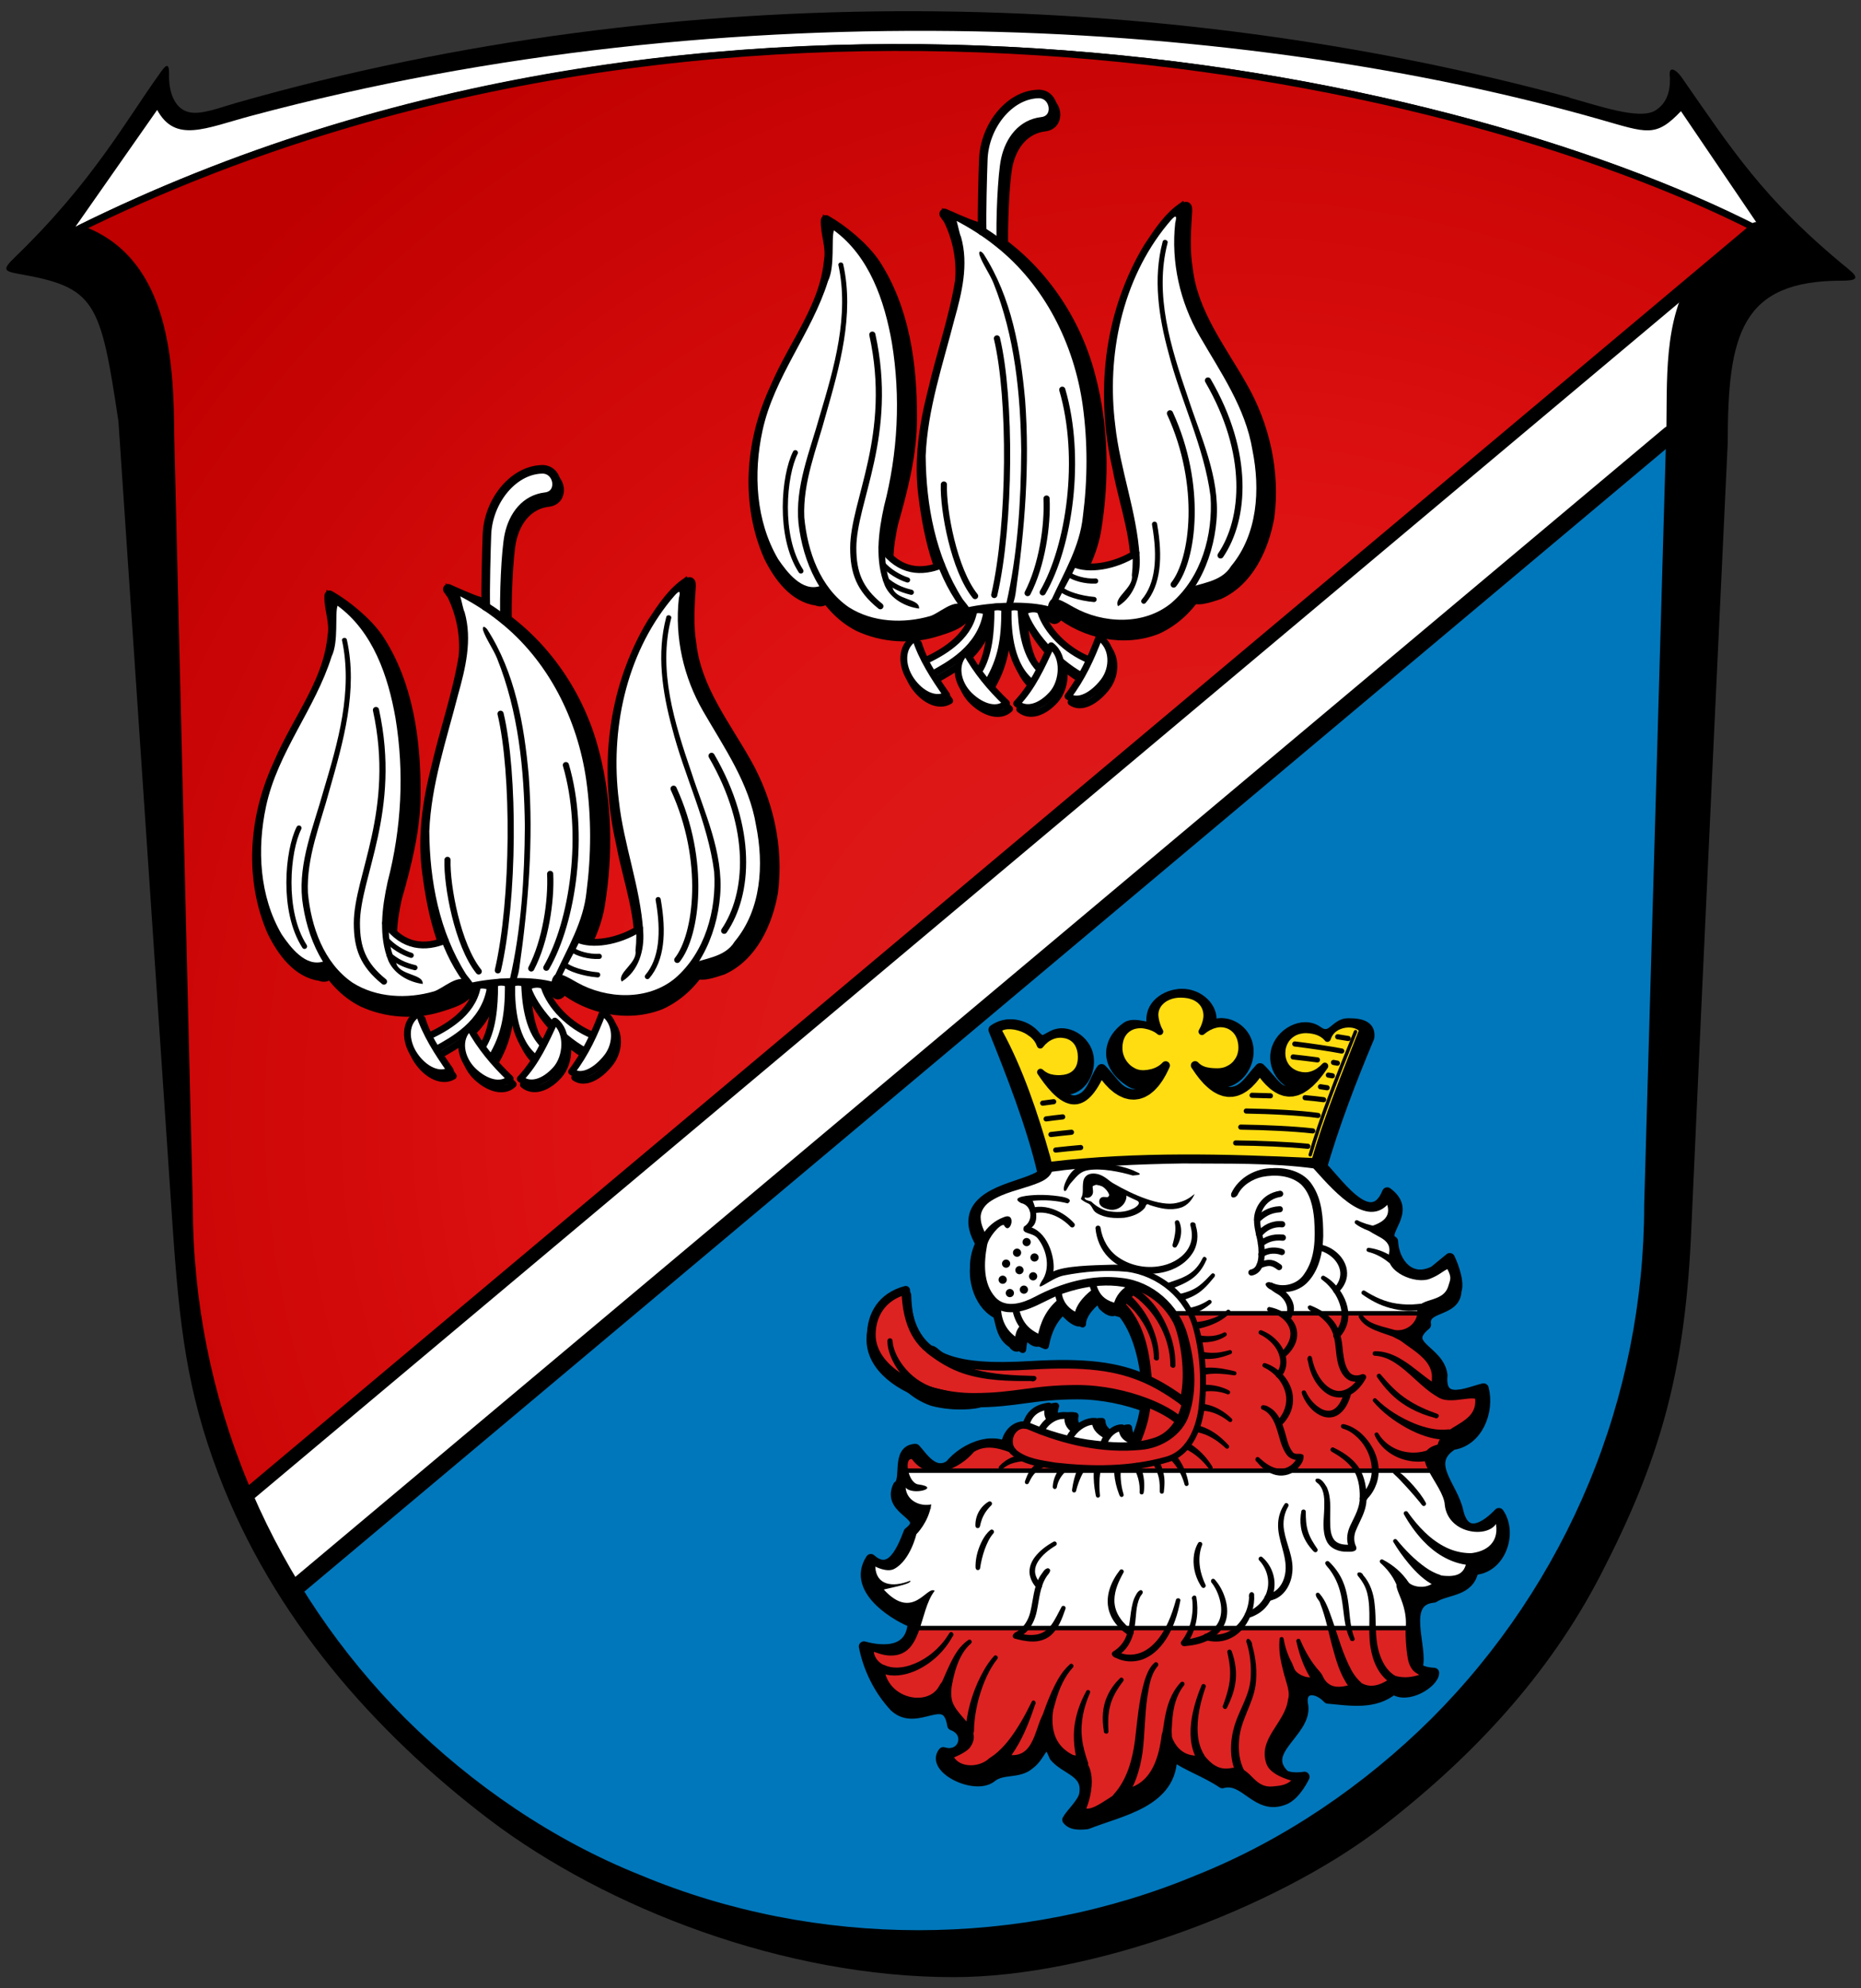 <?xml version="1.0"?>
<svg stroke-linecap="round" stroke-linejoin="round" viewBox="0 0 544 581" xmlns="http://www.w3.org/2000/svg" xmlns:xlink="http://www.w3.org/1999/xlink">
<rect x="0" y="0" width="544" height="581" fill="#333333" stroke="none"/>
<radialGradient id="a" cx="276.1" cy="261" gradientTransform="matrix(1.863 .598 -.57 1.774 -1.1 -293.9)" gradientUnits="userSpaceOnUse" r="203.2">
<stop offset="0" stop-color="#d22"/>
<stop offset=".5" stop-color="#d11"/>
<stop offset="1" stop-color="#e00" stop-opacity=".8"/>
</radialGradient>
<path d="m458.8 28.57c8.27 2.24 20.55 6.64 25.15 3.68 3.13-2.01 4.31-5.22 4.21-9.59-.59-3.75 1.71-2.31 3.18-.39 14.68 21.03 23.98 35.98 48.94 56.33 3.43 2.79 2.45 3.43-1.96 3.43-29.36 0-33.28 15.66-33.28 47.47 0 0-7.34 154.9-10.77 232.5-1.96 40.18-9.4 65.34-26.33 98.17-15.22 29.46-37.59 53.54-65.04 74.58-30.44 23-83.44 43.07-124.2 43.07-49.38 0-101.3-20.06-135.6-46-33.47-25.45-63.33-59.02-79.33-101.2-9.15-24.18-11.35-43.16-13.37-73.07l-15.78-234.4c-5.27-35.28-6.74-39.2-29.25-43.12-4.41-.79-4.61-1.37-.98-4.89 22.62-21.83 32.52-40.05 42.09-53.34 1.47-2.08 3.04-4.44 2.94-.03-.12 4.94 1.48 10 5.83 11.01 3.57.84 8.91-1.31 13.75-2.69 130.2-37.19 271.1-33.77 389.8-1.61v.04z"/>
<path d="m494.4 82.87c-7.26 13.12-5.92 30.18-6.31 44.17l-401.2 336.6c-5.32-8.68-10.03-17.73-14.06-27.08l421.6-353.7z" fill="#fff"/>
<path d="m488 127c-.02.84-.05 1.67-.09 2.48l-6.36 222.7c0 27.89-5.53 55.79-16.25 81.58-10.67 25.74-26.43 49.38-46.2 69.15-19.72 19.58-43.36 35.72-69.1 46-25.8 10.77-53.69 16.15-81.59 16.15-27.89 0-55.79-5.38-81.58-16.15-25.74-10.28-49.38-26.42-69.1-46-11.83-11.83-22.21-25.04-30.93-39.25l401.2-336.6z" fill="#07b"/>
<path d="m45.93 32.1c5.33 9.81 14.04 5.36 27.45 1.77 141.3-37.88 291.6-28.34 394.4 1.06 13.7 3.91 16.2 5.33 23.59-2.44l23 33.9c-92.01-47.47-308-91.81-492.3-.15l23.89-34.14z" fill="#fff"/>
<path d="m513.4 66.88l-19.05 15.98v.01l-421.6 353.7c-.41-.94-.82-1.88-1.21-2.82-10.72-25.79-16.25-53.69-16.25-81.58l-5.42-224.5c-.13-21.14-1.17-50.99-25.28-60.44l-1.11-.64c184.4-90.63 397.7-46.73 489.9.25z" fill="url(#a)"/>
<path d="m494.4 82.86l19.05-15.98c-92.15-46.98-305.4-90.88-489.9-.24l1.11.64c24.11 9.45 25.15 39.3 25.28 60.44l5.42 224.5c0 27.9 5.53 55.79 16.25 81.58.39.95.81 1.88 1.21 2.82 10.64 24.65 25.94 47.28 44.99 66.33 19.72 19.58 43.36 35.72 69.1 46 25.79 10.77 53.69 16.15 81.58 16.15s55.79-5.39 81.58-16.15c25.74-10.28 49.38-26.43 69.1-46 19.77-19.77 35.53-43.41 46.2-69.15 10.72-25.79 16.25-53.69 16.25-81.58l6.36-222.7c.67-14.42-1.29-32.75 6.4-46.66z" fill="none" stroke="#000" stroke-width="2"/>
<path d="m72.78 436.6l440.6-369.7" fill="none" stroke="#000" stroke-width="4"/>
<g id="b">
<use stroke="#000" stroke-width="3" x=".9" xlink:href="#c" y="1.7"/>
<g id="c">
<path d="m147.5 181.2c17.03 13.61 26.74 35.07 26.74 62.09 0 17.07-2.18 24.61-5.3 31.15-.5 1.04-1.02 2.06-1.56 3.08-1.25 2.37-2.6 4.78-3.99 7.67-.45.92-.89 1.88-1.34 2.91-6.18-1.98-17.68-1.41-24.31.13-.49-.55-.98-1.14-1.45-1.77-5.47 4.14-11.38 6.37-21.59 5.7-8.7-.57-14.82-4.73-18.99-11.04-2.59 5.07-20.38-3.33-20.38-32.96 0-32.12 27.25-48.25 21.29-73.67 16.21 8.55 22.21 31.8 22.21 53.91 0 21.62-5.85 29.12-6.12 41.38v.01c5.24 7.27 11.78 7.33 17.42 5.03-3.41-8.87-5.64-20.11-5.64-31.44 0-16.97 11.38-45.59 11.38-55.59 0-6.67-1.96-13.05-3.58-15.79 3.43 1.53 6.67 3.28 9.72 5.26" fill="#fff"/>
<path d="m147.5 181.2c-.29-6.71.29-20.46 1.27-24.95 1.25-5.71 4.84-10.42 10.64-11.09 5.08-.58 3.92-8.14-1-8-8.54.25-15.71 9.42-16.07 19.09-.17 4.68-.48 15.64-.33 21.01" fill="#fff" stroke="#000" stroke-width="2.5"/>
<path d="m130.1 170.5l1.18 1.67c2.71 5.55 3.97 11.91 3.38 18.07-1.78 10.84-5.43 21.25-7.91 31.94-2.62 10.15-4.19 20.71-2.73 31.18 1.59 12.53 4.77 25.58 12.93 35.54 4.08 1.09-.11-3.26-.72-4.2-7.83-12.36-10.63-27.32-10.74-41.78.55-13.61 5.01-26.64 8.37-39.74 2.2-7.85 4.26-16.18 1.95-24.28-.4-.72-.76-2.88-1.27-4.62 4.03 2.1 7.87 4.55 11.41 7.39 14.28 11.28 22.91 28.57 25.43 46.4 1.5 10.78 1.46 21.79.06 32.58-.89 8.74-5.48 16.31-9.08 24.12-2.49 2.21-.25 6.56 1.3 2.36 4.1-7.87 9.31-15.41 10.76-24.36 2.4-14.79 2.16-30.15-1.68-44.68-4.71-18.41-16.89-35.02-33.79-43.97-1.7-.4-8.84-3.63-8.84-3.63z"/>
<path d="m223.8 253.6c0 11.33-6.88 29.17-21.32 28.36-4.46 6.17-10.8 10.26-19.08 10.26-9.45 0-16.14-3.63-20.07-6.97 1.39-2.89 2.74-5.3 3.99-7.67.54-1.02 1.06-2.04 1.56-3.08 4.07 1.85 11.73.87 18.08-3.19-.71-12.39-7.82-29.02-7.82-47.96 0-25 9.9-43.68 20.34-52.58-5.46 40.65 24.32 43.16 24.32 82.83z" fill="#fff"/>
<path d="m142.4 183.9c8.19 12.68 10.83 27.97 12.16 42.75 1.4 18.84-.1 37.8-2.79 56.51-.46 3.21-2.16 7.03-2.76 3.14 3.37-14.69 4.32-29.84 4.41-44.88-.2-16.56-1.88-33.43-8.1-48.96-1.08-2.69-3.26-5.71-4.11-8.27-.28-1.34.43-1.2 1.18-.3z"/>
<path d="m208 220.9c12.38 21.31 10.89 40.51 3.69 51.12m-14.79-41.52c9.67 21.08 6.83 42.78 1.08 50.03m-88.08-73.03c6.46 29.46-5.58 48.67-5.58 62.33 0 7.13 1.76 12.07 7.92 17.04m18.57-35.57c-.25 7.46 2.96 24.94 9.13 32.6m20.88-28.5c.38 7.96-1.35 19.58-5.53 27.63m10.13-59.43c5.82 19.88 2.12 45.69-5.72 59.22m-13.38-74.22c4.14 17.3 4.02 54.26-.79 74.99" fill="none" stroke="#000" stroke-width="1.8"/>
<path d="m95.43 172.4c-.18 3.65 1.63 7.8.94 11.57-1.28 14.2-10.8 25.6-16.16 38.36-6.94 14.99-8.2 33.07-1.44 48.35 2.8 5.66 7.28 11.93 14.03 12.82 3.28 1.51 5.32-5.17 1.8-2.53-5.22 1.75-9.63-4.02-12.25-7.88-6.54-11.17-7.25-25-4.58-37.43 3.37-15.84 14.39-28.52 19.17-43.81 2.12-4.31.89-12.34 1.73-14.83 10.38 7.59 14.8 20.63 16.93 32.8 2.62 15.88 1.77 32.27-2.28 47.84-1.66 7.58-2.75 15.91.27 23.28 1.79 3.82 5.97 6.1 9.97 6.62.26-3.05-6.87-2.38-7.77-6.18-3.24-6.23-2.17-13.73-.77-20.32 2.88-10.12 5.57-20.45 5.53-31.05.05-15.48-2.16-31.78-10.8-44.99-3.3-4.84-9.4-9.86-14.3-12.64z"/>
<path d="m101.4 187c3.28 14.77-1.06 29.78-5.09 43.93-2.64 9.85-6.78 19.65-6.3 30.02.93 9.82 4.57 20.41 13.02 26.22 6.99 4.46 16.02 4.81 23.76 2.58 2.51-.73 6.73-4.89 9.54-3.28.48 3.49-5.86 5.19-8.73 6.09-7.27 2.27-15.61 1.75-22.59-1.52-10.4-5.3-15.37-17.23-16.69-28.28-1.1-10.89 3.36-21.25 6.21-31.55 4.25-14.21 8.66-29.31 5.42-44.2.14-.79 1.32-.8 1.46-.01z"/>
<path d="m162 288.1c-5.27 2.42-17.92 2.42-24.31.13 6.63-1.54 18.13-2.11 24.31-.13z" stroke="#000" stroke-width="2"/>
<path d="m156.6 309.3c-6.25-4.8-7.14-14.62-7.02-21.32.02-1.27 3.74-1.19 3.79-.07.16 3.63.65 12.76 5.48 17.41m-17.84.57c2.99-4.63 3.58-11.65 3.58-17.98 0-1.18 4.01-1.17 4.01.1 0 8.4-.91 14.44-5.01 21.23m27.42-2.05c-8-4.44-14.88-12.88-16.64-18.19-.45-1.35 4.23-2.03 4.77-.39 1.74 5.3 7.12 11.11 14.24 13.99m-47.97.19c4.66-2.23 12.48-6.39 14.07-14.2.25-1.22 3.99-.69 3.8.38-1.81 10.38-11.23 15.18-15.76 17.72" fill="#fff" stroke="#000" stroke-width="2"/>
<path d="m152.1 315.3c4.67-4.95 7.24-10.79 10.08-16.88 4.02 3.06 3.65 10.45.26 14.2s-7.51 5.04-10.34 2.68zm-3-.1c-4.73-4.52-8.69-9.3-11.82-14.96-3.82 3.32-2.61 9.18 1.01 12.7s8.14 4.79 10.81 2.26zm18-2c4.06-5.31 6.74-11.16 9.07-17.3 4.24 2.75 4.42 9.01 1.32 13.01-3.1 3.99-7.39 6.44-10.39 4.3zm-35.5-.4c-3.7-5.27-7.18-10.63-9.13-16.73-4.4 2.49-4.14 8.2-1.29 12.37s7.29 6.31 10.41 4.35z" fill="#fff" stroke="#000" stroke-width="2"/>
<path d="m200.1 168.9c-4.57 2.95-7.78 7.89-10.75 12.41-11.45 18.87-13.57 42.28-8.66 63.53 1.99 10.91 6.4 21.73 5.07 32.98.62 3.67-5.48 6.5-4.02 9.05 4.93-3.02 6.69-9.18 6.28-14.7-.84-12.97-5.71-25.27-7.12-38.18-2.56-20.41 1.95-42.45 15.16-58.6 1.36-1.61 3.31-4.15 2.38-.57-1.27 11.44 1.36 23.12 7.11 33.06 6.12 10.61 13.44 21.01 15.46 33.38 2.31 11.47 1.53 24.56-6.25 33.9-2.87 4.8-9.26 4.89-13.23 6.69 1.66 2.55 6.3.58 8.81-.17 8.71-3.95 13.05-13.6 14.67-22.53 1.72-13.14-1.32-26.74-7.9-38.2-6.18-10.93-14.4-21.35-15.92-34.22-.96-5.68-.56-11.47-.19-17.17.03-1.22-.22-1.35-.89-.67z"/>
<g fill="none" stroke="#000" stroke-width="1.5">
<path d="m112.7 269.8c5.24 7.27 11.77 7.33 17.41 5.03m38.79-.33c4.08 1.85 11.73.87 18.08-3.19" stroke-width="2"/>
<path d="m87.39 242c-3.33 6.58-5.03 24.25 1.63 34.58m32.27 6.22c-3.4-.84-5.17-1.81-7.59-3.76m6.49.16c-2.34-.72-5.47-2.53-7.36-4.79m54.56 3.19c1.25 1.02 4.72 2.09 7.79 1.9m-10.09 2.4c1.32 1.27 5.49 2.66 9.62 3m17.68-22c1.75 9.81 1.02 17.6-3.15 22.5m-20.34-10.9c-1.65 3.45-3.56 6.61-5.55 10.75"/>
</g>
<path d="m196.2 180.7c-3.94 15.14.99 30.66 5.88 44.95 3.78 11.71 9.46 23.46 8.43 36.07-.98 12-6.81 24.89-18.27 30.11-9.56 3.82-21.1 1.42-28.96-5.04-2.07-4.21 3.38-.8 5.41.34 8.59 4.84 20.66 5.42 28.68-1.26 8.74-7.56 12.13-19.87 11.39-31.1-1.88-14.58-8.71-27.89-12.31-42.05-2.85-10.46-4.53-21.69-1.7-32.35.2-.98 1.73-.56 1.45.33z"/>
</g>
</g>
<use transform="translate(3.9 -4.5)" xlink:href="#e"/>
<use stroke="#000" stroke-width="3" x=".1" xlink:href="#d" y="1.4"/>
<g id="d" transform="translate(1.9 -4.5)">
<path d="m273.8 516.9c2.59.97 7.42.22 7.66-6.66-4.31-2.57-8.23-9.8-6.46-14.64-1.39 3.54-2.51 5.91-6.79 6.39-5.92.68-12.62-2.27-12.08-9.72-2.4-1.07-4.14-3.37-4.61-7.17 9.09 4.31 11.97.36 13.85-4.8h145.2c-.13 7.78-1.83 13.92 4.53 12.47-2.63 3.63-6.67 4.55-10.02 2.51-4.66 4.27-8 4.28-10.54 2.04-4.29 3.17-8.25 1.34-11.4-2.44-2.11 1.42-7.05.53-8.17-2.26.95 2.14 1.82 4.1 1.82 7.29 0 8.75-7.46 11.46-7.46 16.86 0 3.93 2.85 8.39 8.25 6.75-2.21 5.65-12.96 6.62-17.03-1.16-4.75 1.15-9.32-.31-11.73-4.5-4 1.96-9.77-3.5-9.6-7.83-.76 8.84-.62 17.62-14.35 19.98-2.97 3.36-7.14 5.31-12.88 4.56 6.35-4.52 4.37-8.77 2.59-14.71-6.64-.77-12.12-8.9-10.24-14.64-2.32 7.79-4.29 14.73-14.6 13.79-8.18 7.07-14.47-.02-16-2.1" fill="#d22"/>
<path d="m428.6 460.2c-.4 0-.8-.01-1.19-.04-2.17 6.59-5.71 7.58-9.34 6.15-1.96 3.69-7.9 5.34-9.96 1.21 2.2 4.13 2.57 8.66 2.5 12.75h-145.2c1.09-2.99 1.84-6.39 3.28-8.84-6.43 9.12-18-4.66-15.6-11.54 1.23 1.83 2.44 2.39 4.44 2.39 5.35 0 6.99-14.77 13.01-17.16-5.23 1.47-9.28-1.09-9.02-7.76 1.37.97 2.9 1.61 4.64 1.9-1.41-.35-3.22-2.52-3.78-4.96h155.7c3.71 7.45 5.08 16.98 10.95 16.98 2.98 0 4.57-1.11 6.58-5.08 2.96 7.43-1.42 14-7.01 14z" fill="#fff"/>
<path d="m430.7 409.6c0 9.88-4.01 13.69-9.23 14.18-.42 3.16-2.93 5.25-6.14 6.09 1.09 1.3 2 2.81 2.8 4.43h-155.7c-.5-2.18.02-4.58 2.75-6.07 0 2.97 3.55 5.22 7.81 5.22 5.73 0 5.91-7.16 15.36-7.16 1.74 0 4.64.51 5.99 2.42-1.36-1.65-1.36-4.18-.42-5.72 1.12-1.81 3.22-2.65 6.5-1.16 5.33 2.43 15.82 5.41 25.92 5.41 1.07 0 2.12-.02 3.16-.09 2.01-4.55 3.15-8.8 3.58-12.8-5.73-2.19-12.92-3.79-20.14-3.79-13.25 0-17.71 2.35-30.28 2.35-3.85 0-7.77-.53-11.45-1.5-.01 0-.01 0-.02-.01-10.12-2.69-18.39-8.81-18.39-16.79 0-5.53 2.88-11.12 10.06-13 .24 8.69 2.74 14.18 7.25 17.53.01.01.03.02.04.03 6.22 4.62 16.28 5.15 29.54 4.37 15.37-.91 24.93.22 33.44 4.01-.71-7.84-2.89-16.86-8.26-22.32.3-.87.77-1.69 1.39-2.42.53-.62 1.17-1.18 1.89-1.64.63-.4 1.34-.73 2.1-.98 4.22 1.43 7.98 4.1 10.72 8.14h72.78c-.19 3.68-3.32 7.29-8.37 5.71 5.95 1.89 12.51 4.92 13.77 17.37 3.47 1.75 7.17 1.92 11.58-1.81z" fill="#d22"/>
<use fill="none" stroke="#000" stroke-width="2" transform="translate(1.3 .73)" xlink:href="#f"/>
<path d="m413.6 386.5c1.16 3.15-3.12 1.39-4.91 1.84h-67.71c-2.97-3.71-8.38-9.99-13.35-6.8-2.79 2.24-2.94 7.27-7.14 3.13-2.33-5.49-6.92 1.1-7.31 4.59-3.56-1.01-5.13-6.89-7.69-1.49-2.76 3.09-2.21 11.06-7.14 5.51-2.86-3.43-1.44 6.49-4.37 2.32-5.02-3.03-2.56-9.77-7.1-12.75-2.88-4.81-2.96-11.06-.86-16.18-4.22-4.79-2.08-12.42 4.3-13.95 4.36-2.13 9.62-2.44 13.45-5.54 2.07-3.63 8.53-1.77 12.53-2.82 20.28-1.4 40.67-1.56 60.97-.44 7.1-1.16 9.68 6.44 14.67 9.9 3.09 3.94 11.17 6.15 11.73-.97 2.99 3.97 1.09 12.06-4.93 10.69 5.18.14 7.61 5.87 6.47 9.57 3.29 3.35 8.42 5.46 12.76 2.76 2.37-1.26 3.92-5.7 4.54-.79 1.98 6.08-3.13 10.96-8.9 11.42z" fill="#fff"/>
<path d="m397.1 305.4c-2.23 4.26-11.89 29.58-14.24 39.07-10.45-1.53-31.35-1.27-39.66-1.27s-28.4.8-38.86 2.33c-2.65-12.86-11.53-34.34-15.04-40.13 2.12-3.37 11.51-.92 12.98 4.47 1.34-1.95 3.51-3.4 6.04-3.4 4.12 0 6.45 3 6.45 7.11s-2.55 6.56-6.66 6.56c-2.38 0-4.41-.66-5.77-2.39 7.98 11.56 13.09 10.49 17.66-.63 5.88 9.63 13.7 10.27 18.88-1.28-1.68 1.97-4.41 2.78-6.77 2.78-4.07 0-7.36-3.83-7.36-7.9 0-4.06 2.49-7.1 6.56-7.1 2.06 0 4.55.97 5.88 2.33-.8-1.18-1.61-3.53-1.61-5.05 0-3.57 3.35-6.17 7.61-6.17 5.2 0 7.87 2.86 7.87 6.44 0 1.52-.81 3.6-1.6 4.78 1.34-1.36 3.56-2.59 5.61-2.59 4.07 0 6.57 3.3 6.57 7.36 0 4.07-3.3 7.37-7.37 7.37-2.36 0-5.09-.28-6.77-2.26 6.35 9.85 13.01 10.63 18.88 1.01 5.01 7.74 11.04 10.72 19.02-.85-1.36 1.74-3.48 3.12-5.86 3.12-4.12 0-7.18-2.8-7.18-6.91 0-4.12 3.06-7.18 7.18-7.18 2.54 0 5.28.91 6.63 2.86 1.13-4.92 8.8-5.86 10.91-2.5" fill="#fd1"/>
<path d="m330 425.8c-.18.44-.37.88-.56 1.33-1.03.07-2.09.09-3.16.09-9 0-18.29-2.37-23.98-4.61-.71-.27-1.35-.55-1.95-.82-.93-.42-1.77-.66-2.51-.73.9-2.6 2.2-5.02 6.82-5.65-.6 1.54-.43 3.06.51 3.99 1.45-1 3.22-1.51 5.22-1.17-.4 1.45 0 3 2 4.22 1.53-1.53 3.7-2.71 5.81-2.56.09 2.18 1.84 3.42 3.66 4.32 1.03-1.38 2.55-2.44 4.16-2.44.17 1.57.58 3.1 3.99 4.02z" fill="#fff"/>
<path d="m322.3 357.2c-1.99-.52-2.18-1.32-2.06-1.81.25-.99 2.57-.34 2.85-1.45.29-1.12-1.02-3.31-2.91-3.8-.86-.22-2.36-.71-3.31-.11 1.11-.89 2.68-1.19 4.28-.3.31.17.64.36.99.55 1.34.73 2.97 1.6 4.75 2.45 1.23 1.46-1.69 5.2-4.58 4.47z"/>
<circle cx="291.2" cy="378.5" r="1.2"/>
<circle cx="293.3" cy="382.4" r="1.2"/>
<circle cx="297.4" cy="381.4" r="1.2"/>
<circle cx="300.1" cy="377.5" r="1.2"/>
<circle cx="296.1" cy="375.7" r="1.2"/>
<circle cx="292.2" cy="373.8" r="1.2"/>
<circle cx="295.4" cy="370.6" r="1.2"/>
<circle cx="298.2" cy="367.5" r="1.2"/>
<circle cx="300.5" cy="372" r="1.2"/>
<path d="m287.9 444.4s-.09.09-.24.24c-.17.15-.33.35-.55.6-.23.25-.47.56-.71.89-.25.33-.48.7-.68 1.09-.43.76-.72 1.6-.9 2.25s-.27 1.1-.27 1.1c-.07.36-.42.59-.78.52-.29-.06-.5-.31-.53-.59v-.02s-.05-.52.05-1.31c.06-.39.13-.85.28-1.33s.35-.97.6-1.45c.26-.47.57-.91.88-1.3.31-.4.66-.7.96-.97.3-.26.6-.47.77-.57.18-.11.29-.18.29-.18.31-.19.72-.09.91.22.16.26.12.59-.09.8z"/>
<path d="m288.5 452.6c-1.2 1.36-1.94 3.05-2.56 4.73-.63 1.79-1.08 3.64-1.35 5.52-.1.52-.84.69-1.15.26-.26-.36-.14-.83-.17-1.24.07-2.54.84-5.04 2.02-7.28.62-1.12 1.36-2.21 2.39-2.99.45-.29 1.09.17.97.69-.02.12-.07.23-.15.31z"/>
<path d="m306.7 456.2c-1.96 1.18-3.84 2.63-5.11 4.56-.42.67-.75 1.4-.89 2.18-.07.52-.07 1.05.04 1.56.17.77.54 1.5 1.01 2.13.29.4.69.73.89 1.19.23.67-.53 1.36-1.17 1.06-.48-.24-.7-.78-1.05-1.16-.39-.53-.71-1.12-.96-1.73-.22-.6-.38-1.21-.41-1.85-.05-.74.06-1.48.28-2.18.26-.83.69-1.61 1.2-2.31 1.45-1.95 3.46-3.43 5.57-4.6.74-.33 1.28.74.6 1.15z"/>
<path d="m304.5 462.8c-1.12.08-1.64 1.42-2.29 2.2-2.01 3.18-2.05 7.05-2.93 10.59-.53 2.29-1.82 4.45-3.84 5.71-.84.26-1.97 1.41-.8 2.06 1.74.46 3.52.88 5.33.87 1.83.03 3.66-.51 5.11-1.64 2.4-2.01 3.49-5.06 4.48-7.93.25-.67-.67-1.18-1.12-.62-.97 1.77-1.78 3.63-2.97 5.27-1.03 1.51-2.66 2.65-4.49 2.9-1.22.2-2.46.12-3.68-.07 2.2-1.66 3.39-4.31 3.91-6.96.71-3.43.89-7.15 2.94-10.12.48-.61 1.6-1.79.35-2.24z"/>
<path d="m331.5 469.2c-.97.38-1.4 1.54-1.85 2.42-1.33 3.42-.95 7.23-2.2 10.68-.67 2.04-2.12 3.77-3.96 4.87-.95.69.02 1.69.84 1.86 2.82 1.42 6.3 1.34 9.07-.16 1.55-.79 2.89-1.94 4.01-3.26 1.89-2.19 3.21-4.81 4.18-7.52.69-1.9 1.16-3.87 1.55-5.85.05-.86-1.3-.86-1.33-.03-.61 2.18-1.3 4.34-2.25 6.4-1.45 3.17-3.44 6.27-6.47 8.13-2.14 1.34-4.86 1.73-7.27.93 2.5-1.96 3.68-5.12 4.02-8.19.42-2.71.25-5.6 1.45-8.13.23-.66 1.41-1.4.55-2.06-.11-.06-.24-.1-.36-.09z"/>
<path d="m326.5 464.1c-1.36 2.43-2.58 5.08-2.64 7.92-.05 1.98.61 3.94 1.78 5.53.96 1.4 2.26 2.52 3.56 3.6.55.52.09 1.57-.69 1.48-.75-.2-1.3-.84-1.94-1.25-1.67-1.39-3.15-3.08-3.94-5.13-.98-2.33-.93-5-.16-7.38.64-2.02 1.72-3.89 3.03-5.56.52-.5 1.37.17 1.01.79z"/>
<path d="m349.5 456c-.8 2.05-.96 4.31-.64 6.48.26 1.82.88 3.58 1.65 5.24.19.5-.39 1.04-.87.81-.39-.19-.52-.66-.77-.99-1.55-2.64-2.22-5.83-1.71-8.86.22-1.16.59-2.32 1.22-3.32.32-.43 1.08-.23 1.15.3.02.11.01.23-.03.34z"/>
<path d="m352.8 465.9c-.77-.08-.91.91-.39 1.31 1.36 1.82 2.2 4.01 2.56 6.24.28 1.97.06 4.1-1.09 5.77-.61.96-1.51 1.71-2.47 2.3-1.66 1.04-3.57 1.57-5.47 1.96 2.06-3.7 2.59-8.14 1.86-12.28-.42-.95-1.65-.08-1.2.74.48 4.24-.46 8.74-3.09 12.16-.71.79.29 1.76 1.16 1.45 2.72-.21 5.48-.85 7.79-2.35 1.06-.65 1.97-1.52 2.72-2.51.45-.69.86-1.4 1.13-2.18.72-2.03.63-4.27.08-6.33-.6-2.25-1.69-4.4-3.26-6.13-.1-.08-.21-.13-.33-.14z"/>
<path d="m410.6 480.3h-145.2" fill="none" stroke="#000" stroke-width="1.3"/>
<path d="m295.1 428.1c-5.43-6.17-15-2.22-19.43 3.19-4.62 3.22-8.13-2.62-10.07-4.72-5.78.2-2.36 9.24-5.1 10.82-3.54 7.56 9.84 8.4 3.13 13.53-1.97 5.11-5.22 13.04-11.07 7.83-6.08 9.39 8.76 17.37 12.28 18.54-.46 8.81-8.47 8.61-14.29 7 1.26 6.4 4.36 12.73 8.95 17.64 6.74 6.19 15.21-5.23 16.89 5.38 5.81 2.14 3.15 9.7-2.65 7.88-3.75 4.63 8.95 11.04 13.95 7.42 3.2-2.8 7.98-1 11.24-3.87 4.02-2.86 4.33-9.71 7.3-2.27 3.43 4.06 10.08 4.4 8.67 11.32-.74 2.54-3.94 5.37-4.88 7.15.95 1.19 2.49 1.62 5.77 1.25 9.71-3.89 25.15-6.3 24.8-20.13 4.99 3.45 9.61 4.75 14.73 8.16 6.72-1.91 9.98 8.17 18.2 4.8 3.34-1.37 5.79-6.64 5.79-6.64s-3.35.68-5.76-.46c-7.47-7.03 6.25-12.47 5.41-20.16-1.27-5.48 3.54-6.14 7.22-2.26 6.41.57 13.66 1.91 19.16-2.73 4.01 3.02 11.8-1.84 11.85-4.77 0 0-3.79-.06-4.81-1.65 1.68-5.91-5.15-19.5 4.75-20.37 3.73-2.44 10.52-1.6 11.58-8.09 7.83-.22 11.54-10.58 7.44-16.58-3.14 3.32-9.6 8.37-11.82-.24-1.47-7.66-10.18-14.31-1.69-19.72 7.34-1.02 10.79-9.83 9.04-16.47-4.46 1.03-12.91 5.31-12.05-3.85-.81-7.42-12.33-8.57-4.82-14.76-.92-5.67 8.7-3.47 8.92-9.94 1.13-3.18-1.93-9.53-1.93-9.53s-2.09 1.69-4.56 3.74c-7 3.62-11.76-2.4-12.05-8.66-4.26-2.54 6.16-8.57-1.68-14.29-4.98 12.17-15.56-4.66-19.62-8.08l-2.22 2.04c5.15 5.62 15.18 17.98 21.96 11.08 1.37 4.6-3.27 5.73-6.06 6.7 1.62 2.62 7.71 2.75 6.54 7.64-1.25 5.22 7.73 8.94 11.97 7.26 2.73-1.08 3.37-1.95 5.11-2.84 1.38 2.59.81 3.11.29 4.93-1.58 5.48-9.54 2.95-9.06 7.91-.32 3.42-3.76 5.65-6.99 4.88-.37 3.97 11.86 6.79 11.23 14.34-.5 9.75 9.44 5.03 12.67 5.84.64 7.67-9.43 7.38-10.98 13.38-9.7 2.64 1.84 11.62 2.09 17.72 1.03 8.35 12.19 9.69 14.96 5.5.99 6.09-3.75 8.51-8.48 8.6.17 6.68-3.33 7.11-8.74 6.29-.39 4.47-7.73 4.32-9.04 1.26-6.73.59.74 4.93-.13 14.34-.18 1.89.24 7.93.89 9.95.97 2.99 2.51 3.08 3.02 3.69-1.92.52-4.25 1.1-7.28.16-2.87 2.21-6.24 4.11-9.59 2.17-1.16-1.07-7.87 3.93-10.99-1.37-1.3-2.61-4.36 3.48-10.99-4.9-2.35 2.82 1.75 7.63.52 11.16-.79 6.74-8.95 11.4-6.26 18.82 1.09 3 5.99 4.46 7.23 4.81-1.48 1.2-2.67 1.49-5.43 1.72-6.17.51-6.16-6.48-12.29-5.35-3.45.63-5.65-1.14-7.82-3.82-2.92.48-7.18.33-9.4-5.32-1.12-2.68-1.38-4.85-2.92-.71-.79 6.39-2.76 13.96-9.97 15.78-3.5.74-9.21 6.33-12.08 5.88 2.72-7 2.29-14.99-3.86-15.64-4.77-2.37-6.88-6.67-5.74-13.85-5.19-.61-3.93 12.09-10.35 13.69-3.91.97-4.56-2.25-9.24 1.78-3.24 2.16-7.86 1.71-9.47-.95 0 0 2.95-1.11 4.47-2.64 4.51-5.82-4.09-9.08-5.14-14.28-.47-2.31.27-5.76.27-5.76s-1.7-2.19-4.06 2.01c-3.42 6.1-15.73 3.43-16.04-6.29-1.38-.62-2.67-1.93-2.96-3.71-.08-.48 1.71.75 4.39.91 10.1.59 8.63-12.84 13.4-18.91-2.29-1.63-6.32 8.95-14.86-.34-.16-.14 8.57-1.62 7.68-2.6-5.22 2.09-9.97 1.25-10.18-4.14 0 0 3.41 1.82 5.54.68 4.72-2.52 6.47-10.14 6.47-10.14s3.54-3.42 4.36-8.71c-3.37.71-7.23-1.14-7.5-4.9 2.11 2.45 10.56-.04 3.64-.95-2.98-.48-4.16-7.83-1.8-7.38 5.01 6.86 13.75 3.07 18.18-2.16 3.99-2.41 8.34-.67 11.95.74z"/>
<path d="m427.6 458.4h-.05z"/>
<path d="m400.4 413.3c3.17 3.18 7.09 5.54 11.22 7.25 3.11 1.23 6.49 2.1 9.86 1.69 1.15-.15 2.04 1.26 1.43 2.24-.44.87-1.51.78-2.33.77-4.04-.06-7.91-1.58-11.42-3.49-3.61-2.03-7.03-4.54-9.7-7.73-.35-.59.47-1.22.95-.73z"/>
<path d="m400 399.4c2.85-.07 5.58 1.02 7.97 2.5 3.86 2.34 7.05 5.65 11.02 7.82.7.34 1.63.69 1.71 1.61.2 1.14-1.17 2.1-2.17 1.53-5.07-2.83-8.54-7.76-13.58-10.63-1.54-.87-3.26-1.44-5.03-1.52-.82-.08-.74-1.32.09-1.3z"/>
<path d="m401.7 406.2c2.29 2.73 4.76 5.36 7.77 7.3 2.71 1.82 5.73 3.11 8.79 4.21.98.41.05 1.74-.76 1.15-4.88-1.24-9.53-3.64-13.08-7.26-1.42-1.45-2.69-3.03-3.82-4.71-.32-.67.63-1.27 1.1-.7z"/>
<path d="m401 423.4c1.72 2.96 4.88 4.95 8.24 5.46 2.01.33 4.09.16 6.03-.46 1.05-.21 2.06.96 1.66 1.97-.27.88-1.27 1.09-2.07 1.15-4.88.71-10.19-1.08-13.32-4.97-.66-.85-1.27-1.76-1.65-2.77-.07-.59.8-.9 1.11-.38z"/>
<path d="m387.7 427.5c-.6-.04-.99.85-.37 1.22 2.1 1.21 4.18 2.58 5.73 4.47 2.08 2.47 2.58 5.83 2.52 8.97.05 2.93-1.51 5.51-2.72 8.08-.85 1.75-1.26 3.83-.71 5.71-1.51 0-3.1-.24-4.09-1.47-1.23-1.73-1.09-3.98-1.14-6-.03-3.13.37-6.44-.99-9.37-.63-1.05-1.81-2.99-3.17-2.37-.51.82.6 1.15.98 1.67 1.59 1.86 1.51 4.48 1.46 6.78-.07 3.23-.74 6.67.7 9.71 1.07 2.26 3.72 3.18 6.07 3.09.99.03 3.06.08 2.55-1.48-.75-1.49-.71-3.26-.05-4.78 1.15-2.79 2.9-5.46 3.06-8.56.12-2.86-.23-5.82-1.46-8.44-1.61-3.38-4.84-5.59-8.11-7.16-.09-.05-.18-.07-.27-.08z"/>
<path d="m390.9 420.7c3.73.85 6.68 3.75 8.47 7.03 1.71 3.13 2.3 6.96 1.11 10.37-.55 1.58-1.4 3.06-2.56 4.26-.38.99-2.21 1.59-2.35.16-.03-.92.89-1.37 1.32-2.08 1.54-1.94 2.35-4.44 2.19-6.92-.22-4.11-2.54-8.03-5.93-10.33-.75-.52-1.59-.9-2.46-1.16-.9-.19-.8-1.5.19-1.32z"/>
<path d="m406.3 434.2c1.91 1.15 3.44 2.81 4.92 4.45 1.36 1.56 2.67 3.18 3.65 5.01.31.52-.28 1.18-.82.93-.47-.29-.69-.85-1.07-1.24-1.78-2.17-3.66-4.25-5.58-6.28-.61-.64-1.25-1.26-1.91-1.86-.39-.35-.13-1.06.38-1.1.15-.02.31.01.43.09z"/>
<path d="m386.6 460.9c1.69 1.62 3.08 3.54 4.01 5.69 1.5 3.43 1.73 7.2 2.12 10.88.22 1.98.57 3.95 1.31 5.8.33.96-1.23 1.19-1.33.23-1.79-3.72-1.7-7.93-2.44-11.9-.5-2.91-1.56-5.73-3.3-8.12-.43-.73-1.2-1.26-1.49-2.06-.07-.59.72-.95 1.12-.51zm19.8-6.4c2.51 3.04 5.29 5.91 8.53 8.17 1.24.87 2.6 1.59 4.04 2.06 1.07.4 1.43 1.9.67 2.75-.55.69-1.62.82-2.35.33-2.94-1.47-5.29-3.86-7.39-6.34-1.66-2.01-3.2-4.14-4.53-6.38-.24-.62.62-1.11 1.03-.59zm3.2-8.1c2.99 4.21 6.65 8.16 11.37 10.42 2.1.99 4.39 1.54 6.71 1.59 1.28.02 2.1 1.63 1.38 2.68-.53.94-1.7.9-2.61.67-4.79-.72-9.06-3.47-12.34-6.96-2.21-2.35-4.08-5-5.65-7.81-.26-.69.73-1.2 1.14-.6zm-27.95 49.26c-2.24-3.39-3.66-7.26-4.54-11.21-.36-.62.43-1.43.98-.83l.06.08.05.1c1.41 3.38 3.28 6.61 5.76 9.32.45.49 1.05 1.5 1.1 2.22m7.31 2.08c-2.56-3.48-3.72-7.71-4.84-11.82-1.13-4.14-1.89-8.39-3.47-12.39-.2-1.08-1.51-1.83-1.31-2.92.21-.38.79-.42 1.05-.08 1.93 2.16 2.78 5.01 3.76 7.69 1.75 4.99 3.1 10.17 5.65 14.84.74 1.31 1.66 2.52 2.8 3.51m-122.5-.31c1.34-3.01 3.14-7.58 5.34-10.08.72-.8 1.51-1.57 2.42-2.14.52-.22 1.09.4.8.9-.04.07-.08.14-.14.19-1.98 1.68-3.21 4.03-4.09 6.43-.57 1.51-1.27 4.4-1.51 5.8m26.38 9.17c1.38-4.05 3.69-10.21 6.45-13.55.53-.65 1.11-1.26 1.73-1.82.61-.42 1.34.43.84.97-2.51 2.72-3.97 6.2-5 9.71-.42 1.39-.76 2.81-1.15 4.22m38.65-8.73c-1.83 2.28-2.79 5.14-3.2 8-.26 1.66-.35 3.34-.43 5.02-.09.91.76 6.36-1.52 6.23s-1.01-6.56-.88-7.18c.49-3.57 1.21-7.21 3.1-10.34.58-.95 1.25-1.85 2.02-2.64.59-.45 1.36.32.91.91zm6.3.5c-1.51 4.4-2.65 9.05-2.3 13.73.16 2.16.74 4.31 1.88 6.16.45.91-.52 2.03-1.48 1.7-.81-.23-.99-1.15-1.33-1.8-1.58-3.84-1.38-8.15-.56-12.14.6-2.82 1.51-5.57 2.63-8.22.39-.63 1.41-.14 1.16.56zm54-1.2c-3.55-2.32-5.23-6.53-5.84-10.57-.8-5.14.3-10.42-.9-15.52-.45-1.96-1.5-3.72-2.8-5.23-.6-1.32 1.26-1.2 1.56-.19 2.08 2.33 3.08 5.4 3.37 8.47.58 4.65-.07 9.44 1.27 13.99.78 2.73 2.21 5.49 4.73 6.98m-3.59-33.93c2.99 1.54 5.63 3.79 7.49 6.6.54.85.15 2.11-.78 2.51-.9.45-2.11-.06-2.41-1.02-.91-2.48-2.45-4.71-4.36-6.53-.26-.3-.67-.49-.82-.88-.15-.5.43-.96.88-.68zm-42.8 62.6c-2.17-4.46-1.91-9.74-.48-14.38 1.46-4.59 4.38-8.76 4.64-13.69.21-3.57-.14-7.21-1.29-10.61.22-1.88 1.84-.03 1.72 1.04 1.12 3.84 1.53 7.93.98 11.9-.85 5.47-4.38 10.16-4.78 15.74-.3 3.1.04 6.35 1.54 9.12.41 1.45-1.68 2.24-2.33.88zm14.16-28.38c-.61-1.92-1.4-5.25-1.55-7.27-.1-1.3-.11-2.6.01-3.89.11-.51.88-.61 1.11-.14.03.06.06.12.07.19.4 2.39 1.21 4.85 2.38 6.98.46.85.69 2.34 1.73 3.03m-19.31-6.41c1.13 3.1 1.62 6.49 1.02 9.76-.42 2.38-1.3 4.66-2.38 6.82-.47.86-1.68-.05-1.11-.79 1.05-2.95 2.03-5.99 2.03-9.15.02-2.12-.36-4.22-.82-6.28-.18-.8 1.01-1.12 1.26-.35zm-101.5 4.1c2.36 1.09 5.09.84 7.5.06 3.89-1.27 7.3-3.81 9.83-7 .65-.79 1.16-1.68 1.74-2.52.77-.7 1.53.58.81 1.15-2.45 4.49-6.44 8.14-11.16 10.13-2.92 1.19-6.29 1.74-9.31.62-.91-.12-1.46-1.25-.89-2 .32-.46.95-.65 1.47-.44zm69.8 4.7c-1.7 2.2-3.21 4.64-3.86 7.37-.61 2.38-.58 4.87-.45 7.31.03 1-1.5.78-1.35-.15-.59-3.41-.45-7.05 1.03-10.22.88-1.97 2.2-3.73 3.73-5.23.59-.43 1.35.36.9.93zm10.1-4.4c-2.06 2.4-2.49 5.69-3 8.71-.82 5.48-.76 11.04-1.44 16.54-.79 5.27-2.42 10.66-6 14.74-1.54 1.44-3.9-.99-2.45-2.49 3.88-4.27 5.46-10.06 6.21-15.65.74-5.96 1.13-12.03 2.89-17.81.63-1.87 1.41-3.83 2.96-5.13.67-.32 1.31.54.82 1.09zm-19.8 7.8c-1.82 4.12-2.87 8.68-2.35 13.19.25 2.47.96 4.85 1.76 7.18.31 1.11-.94 2.2-2 1.74-.89-.29-.99-1.3-1.18-2.08-1.01-4.04-1.33-8.31-.42-12.4.62-2.89 1.73-5.66 3.16-8.24.41-.54 1.3-.02 1.02.6zm-28.2 18.3c3.42-2.6 5.88-6.21 8.06-9.86 1.15-1.94 2.16-3.96 3.17-5.97.67-.73 1.45.41.89 1.03-1.71 5.19-3.75 10.35-6.94 14.82-.85 1.14-1.74 2.27-2.81 3.21-1.04.77-2.7.21-3.05-1.04-.26-.78.02-1.69.67-2.19zm1.1-28.2c-2.51 3.19-4.08 7.01-5.23 10.88-.97 3.34-1.54 6.8-1.6 10.28-.08 1.01-1.5 1.46-2.15.69-.61-.66-.21-1.59-.21-2.38.67-5.83 2.55-11.53 5.52-16.6.8-1.34 1.7-2.62 2.76-3.77.58-.47 1.39.32.92.91z"/>
<path d="m379.8 446.3c-.01 1.98.07 4.01.7 5.91.58 1.81 1.64 3.41 2.69 4.97.28.46-.2 1.09-.72.95-.43-.13-.64-.57-.95-.86-1.6-1.83-2.81-4.07-3.14-6.49-.23-1.56-.17-3.16.14-4.7.16-.51.94-.57 1.19-.1.06.1.09.21.09.33z"/>
<path d="m374.7 444.7c-1.26 2.12-1.68 4.68-1.24 7.11.68 4.04 2.82 7.86 2.42 12.06-.27 3.19-1.91 6.52-4.93 7.9-.93.29-2.24 1.07-3.03.17-.7-1.16.77-1.7 1.66-1.81 2.63-.95 4.05-3.76 4.29-6.42.46-4.78-2.36-9.14-2.16-13.9.07-2.11.77-4.21 2-5.91.53-.43 1.3.21.98.81z"/>
<path d="m367.1 459.6c2.46 2.13 3.82 5.45 3.53 8.69-.22 3.18-2.06 6.2-4.8 7.83-.93.55-1.92 1.03-2.98 1.23-.76.04-1.19-1.01-.6-1.51.54-.37 1.2-.52 1.75-.88 2.26-1.21 4.03-3.37 4.59-5.9.71-3.02-.28-6.33-2.42-8.56-.57-.6.36-1.49.93-.9z"/>
<path d="m364.7 470.5c.24 3.37-.88 6.79-2.88 9.48-1.87 2.53-4.89 4.21-8.05 4.26-1.13.04-2.27-.14-3.35-.44-.75-.28-.8-1.46-.07-1.8.64-.3 1.33.13 1.99.14 2.26.31 4.63-.33 6.39-1.79 2.71-2.17 4.34-5.58 4.49-9.03-.23-.77.35-2.02 1.25-1.32.14.13.23.31.24.5z"/>
<path d="m418.1 434.3h-155.8" fill="none" stroke="#000" stroke-width="1.3"/>
<path d="m405.8 374.6s-1.55-.92-1.85-1.22c-1.55-1.26-3.33-2.26-5.25-2.83-.3-.11-.63-.13-.9-.29-.37-.25-.3-.87.11-1.03.11-.05.23-.06.35-.05 2.23.3 4.38 1.09 6.31 2.25"/>
<path d="m405.5 393.1c-2.2-.64-4.48-1.08-6.56-2.09-1.03-.49-1.94-1.24-2.55-2.21-.15-.16-.37-.23-.58-.2-.53.07-.71.77-.35 1.14 1.03 1.78 2.91 2.83 4.76 3.59 1.61.66 3.28 1.15 4.9 1.76l3.42 1.74"/>
<path d="m367.6 415.2c-1.01-.25-1.31 1.13-.27 1.32 2.15 1.02 3.23 3.29 3.93 5.44.91 2.68 1.34 5.63 3.14 7.91.64.72 1.55 1.16 2.5 1.3-1.09 1.72-3.15 2.89-5.21 2.53-2.23-.33-4.03-1.84-5.65-3.3-.87-.45-1.37.88-.55 1.32 1.43 1.78 3.35 3.33 5.62 3.86 2.34.52 4.97-.26 6.5-2.15.88-.99 1.76-2.26 1.51-3.65-.84-.84-2.26.07-3.07-.83-1.56-1.89-1.8-4.4-2.57-6.64-.76-2.48-1.9-5.12-4.25-6.47-.51-.29-1-.66-1.63-.62z"/>
<path d="m368 402.9c3.6 1.18 6.57 4.18 7.67 7.81.83 2.7.39 5.74-1.15 8.11-.61.96-1.36 1.85-2.22 2.59-.64.4-1.54-.32-1.25-1.04.35-.66.98-1.12 1.34-1.78 1.43-1.96 2.06-4.53 1.5-6.91-.78-3.36-3.32-6.12-6.39-7.58-.76-.34-.28-1.49.49-1.2z"/>
<path d="m366.9 393.3s.22.1.62.26c.42.2 1 .48 1.65.9 1.29.84 2.88 2.26 3.89 4.14.25.47.48.95.65 1.46.04.13.09.24.13.39l.09.35c.06.27.11.54.15.79.14 1.02.06 2.01-.18 2.83-.22.82-.58 1.44-.86 1.85s-.47.61-.47.61l-.05.05c-.33.35-.89.36-1.24.03-.34-.33-.36-.87-.05-1.22 0 0 .14-.16.33-.46s.44-.75.61-1.34c.18-.59.24-1.33.15-2.12-.03-.2-.06-.4-.1-.58l-.08-.34-.09-.29c-.12-.41-.29-.82-.48-1.22-.78-1.61-2.12-2.93-3.23-3.72-.55-.42-1.06-.69-1.39-.89l-.6-.3c-.32-.16-.45-.55-.29-.87.15-.31.52-.44.83-.31z"/>
<path d="m381 386c-1.37.29-.19 1.64.65 1.77 2.77 1.56 5.42 3.84 6.25 7.04.92 3.14.52 6.53 1.78 9.59.64 1.79 2.01 3.61 4.02 3.86.55.03.93-.01.31.48-1.34 1.45-3.33 2.64-5.38 2.17-2.5-.6-4.27-2.76-5.43-4.94-.79-1.49-1.32-3.1-1.62-4.76-.6-1.25-1.73.15-1.16 1.02.59 3.73 2.41 7.49 5.64 9.62 1.33.86 2.94 1.21 4.5 1.01-.56 1.34-1.29 2.72-2.56 3.51-1.18.72-2.68.43-3.82-.23-1.93-1.12-3.41-2.93-4.35-4.94-.27-.6-1.23-.41-1.24.25.13.72.5 1.39.82 2.04 1.16 2.11 2.91 4.03 5.2 4.9 1.49.58 3.27.5 4.62-.39 1.88-1.18 2.92-3.26 3.58-5.31.05-.22.13-.44.2-.66 1.92-1.07 3.39-2.86 4.41-4.79.31-.92-.8-1.42-1.5-1.01-1.14.42-2.58.31-3.36-.71-1.39-1.74-1.62-4.08-1.92-6.21-.23-3.08-.76-6.33-2.8-8.78-1.71-2.11-4.13-3.5-6.62-4.5l-.23-.05z"/>
<path d="m369.3 386.5c2.67.55 5.31 1.9 6.85 4.21 1.32 1.89 1.48 4.45.55 6.53-.7 1.63-1.9 3-3.28 4.1-.58.38-1.42-.17-1.31-.85.09-.57.66-.87.99-1.3 1.19-1.35 2.21-3.01 2.22-4.87.01-1.94-1.2-3.68-2.72-4.79-1.12-.85-2.43-1.4-3.76-1.83-.68-.33-.26-1.41.46-1.21z"/>
<path d="m343 419.9c-2.03-1.91-5.55-3.92-9.92-5.59-5.73-2.19-12.93-3.79-20.13-3.79-13.26 0-17.71 2.35-30.28 2.35-14.49 0-29.85-7.41-29.85-18.3 0-5.52 2.87-11.12 10.05-13 .57 20.68 13.93 23.28 36.82 21.93 15.37-.91 24.93.21 33.44 4.01 3.99 1.78 7.75 4.17 11.77 7.18" fill="none" stroke="#000" stroke-width="2.5"/>
<path d="m385.2 377.4c2 1.07 3.62 2.77 4.87 4.65 1.75 2.67 2.72 6.05 1.87 9.21-.43 1.63-1.33 3.13-2.52 4.32-.61.52-1.66 0-1.61-.8.05-.72.77-1.11 1.08-1.71 1.37-1.87 1.66-4.35 1.1-6.56-.66-2.6-2.13-4.97-4.04-6.83-.49-.51-1.09-.88-1.6-1.35-.37-.54.28-1.25.86-.93z"/>
<path d="m370.3 345.9c-5.02-.08-10.14 2.7-12.27 7.34-.4 1.62 1.19 1.51 1.82.49 1.35-2.81 4.26-4.62 7.24-5.29 3.84-.74 8.32-.46 11.38 2.25 2.64 2.63 3.45 6.5 3.78 10.08.36 5.48.39 11.48-2.96 16.13-1.98 3.04-6.39 4.09-9.55 2.38-.07.02-.12.05-.18.07-.14-.05-.28-.12-.43-.17-2.02.19-.77 1.73.58 2.3.73.6 1.68 1.15 2.23 1.46 1.88 1.33 3.14 3.88 2.01 6.09-1.08 1.77 1.63 1.58 1.84.07 1.35-2.4.05-5.27-1.83-7.01 2.19-.09 4.35-.97 5.97-2.46 3.69-3.54 4.84-8.88 4.97-13.81 0-5.13-.27-10.65-3.23-15.05-2.4-3.75-7.12-5.06-11.36-4.89z"/>
<path d="m383.5 368.1c1.5.21 2.95.74 4.21 1.58 1.57 1.04 2.9 2.5 3.62 4.25.47 1.1.63 2.32.51 3.5-.1.78-.31 1.55-.67 2.25-.3.65-.7 1.26-1.18 1.79-.4.37-.68 1-1.28 1.04-.71.07-1.2-.86-.73-1.41.44-.56.91-1.11 1.23-1.75.37-.68.61-1.44.67-2.21.08-.84-.09-1.68-.39-2.46-.72-1.8-2.22-3.21-3.94-4.06-.78-.42-1.64-.66-2.5-.84-.67-.19-.8-1.21-.19-1.56.19-.12.42-.17.64-.13z"/>
<g fill="none" stroke="#000" stroke-width="1.8">
<path d="m372.3 353.4c-4.97.82-6.74 4.97-6.74 7.55 0 3.41 1.33 5.52 1.33 9.56 0 2.04-.27 5.33-2.98 5.88"/>
<path d="m372.2 357.9c-3.29.2-5.04 1.66-6.58 3.06"/>
<path d="m372.9 362.3c-2.82-.27-5.17 1-6.73 2.98"/>
<path d="m373.1 366.2c-3.05-.3-4.96.62-6.41 1.78"/>
<path d="m372.8 370.4c-1.49-.55-3.93-.77-5.96.68"/>
<path d="m372 374.8c-1.81-1.34-2.87-1.67-5.73-.5"/>
</g>
<path d="m305.1 342.6c-3.56-12.68-8.1-26.08-14.05-36.89l.23-.1c.18-.12.45-.14.68-.22.24-.07.52-.06.78-.1.55-.03 1.13.01 1.7.1.29.03.57.12.86.18.29.05.57.17.85.25.29.08.56.2.83.32.85.33 1.58.85 2.27 1.36.21.2.45.37.64.58.18.22.38.42.55.65l.44.71.32.76.06.13c.07.17.19.33.36.44.45.31 1.07.19 1.38-.26l.01-.01c.78-1.03 1.82-1.86 2.96-2.31.57-.23 1.16-.36 1.75-.4.54-.04 1.32.05 1.8.17 1.15.29 2.09.94 2.71 1.87.61.95.93 2.15.94 3.4v.42l-.03.55c-.04.34-.06.54-.13.84-.12.57-.32 1.1-.61 1.54-.57.89-1.42 1.52-2.53 1.84-.55.16-1.15.26-1.77.28-.1.01-.34.01-.51.02-.15-.01-.29 0-.45-.01-.32-.01-.62-.04-.92-.08-.6-.1-1.18-.22-1.7-.46-.53-.24-1.02-.56-1.48-.97l-.16-.13c-.33-.28-.82-.31-1.19-.06-.45.31-.57.92-.27 1.38 1.22 1.8 2.49 3.58 4.03 5.21.39.41.79.81 1.22 1.18.43.38.88.75 1.38 1.08.49.34 1.03.63 1.61.89.6.23 1.22.44 1.9.49.67.06 1.39.02 2.05-.18.66-.19 1.28-.48 1.81-.84 1.09-.72 1.9-1.63 2.6-2.56.84-1.13 1.52-2.31 2.13-3.5.16.2.32.39.48.59.34.46.75.88 1.16 1.3l.61.63.69.58.69.57.77.5c.49.35 1.07.61 1.65.86l.43.19.47.13.94.24c.32.06.65.06.98.09.33.02.65.06.98 0 .66-.07 1.31-.15 1.91-.4.3-.11.63-.19.9-.34l.83-.46c.58-.28 1-.72 1.49-1.09.49-.38.84-.85 1.27-1.27.42-.43.72-.92 1.08-1.38.37-.46.64-.96.93-1.45s.59-.98.82-1.49l.73-1.52v-.01c.23-.47.14-1.06-.26-1.44-.5-.48-1.28-.46-1.76.04l-.07.08c-.86.89-2.01 1.53-3.3 1.85-.64.16-1.3.27-1.96.3-.65.05-1.36-.05-1.82-.18-.58-.14-1.12-.44-1.63-.77-.52-.33-.98-.76-1.38-1.24-.81-.95-1.36-2.16-1.52-3.39-.06-.28-.05-.66-.07-.88l.02-.57c0-.2.03-.3.04-.46.07-.59.22-1.23.46-1.79.48-1.12 1.32-1.99 2.4-2.49.54-.26 1.15-.4 1.78-.46.15-.01.34-.04.46-.03.21 0 .37 0 .5.01.31.02.65.06.97.13 1.31.23 2.65.79 3.6 1.59l.02.01.06.05c.32.26.78.3 1.15.07.47-.29.63-.91.34-1.38s-.54-1.06-.74-1.65-.36-1.21-.46-1.8c-.05-.3-.08-.59-.09-.86v-.15l.02-.24c.02-.15.01-.38.05-.47.06-.43.28-1 .55-1.44.55-.92 1.45-1.66 2.5-2.13.53-.23 1.09-.42 1.67-.52.57-.12 1.21-.15 1.75-.15.33.02.71.01.99.04.29.04.57.05.87.11.6.09 1.15.28 1.69.48.52.24 1 .52 1.42.87.41.36.76.77 1.03 1.24.28.47.45.99.55 1.54.11.55.12 1.14.04 1.66-.17 1.15-.62 2.41-1.22 3.42l-.02.03c-.23.36-.2.85.09 1.19.36.42 1 .47 1.42.1l.03-.03c1-.86 2.24-1.55 3.48-1.84.64-.16 1.17-.22 1.82-.14l.28.02.2.05c.14.04.26.04.4.09.29.08.56.19.83.31 1.03.52 1.89 1.39 2.37 2.51.25.56.42 1.16.51 1.78.03.32.08.63.07.95l.01.24v.06l-.01.13-.03.57c-.07.49-.21 1.12-.45 1.66-.24.55-.57 1.06-.96 1.52s-.86.85-1.38 1.16c-.51.31-1.06.57-1.65.71-.29.09-.59.12-.89.16-.3.02-.6.05-.99.04-.69 0-1.39-.04-2.04-.13-1.32-.17-2.44-.63-3.25-1.46l-.13-.13c-.41-.41-1.07-.48-1.57-.15-.57.38-.73 1.16-.34 1.73l.9 1.33c.29.45.63.88.96 1.31s.65.86 1.03 1.26.71.84 1.14 1.2c.42.37.8.78 1.26 1.12.48.33.89.71 1.42.98.52.28 1.02.59 1.61.77.29.1.57.21.86.3l1.38.24h.47l.95-.02c.61-.12 1.26-.2 1.82-.43.57-.23 1.16-.45 1.64-.78l.76-.47.68-.54.67-.56.59-.61c.4-.4.79-.81 1.12-1.25.23-.31.48-.61.71-.91.22.28.44.55.66.83.35.42.75.82 1.12 1.23.4.4.83.77 1.24 1.15.47.34.92.71 1.43 1 .53.28 1.02.6 1.62.78.29.1.57.22.87.29l.92.15c.31.07.62.06.93.05s.62-.01.93-.04c.59-.15 1.22-.21 1.76-.46.54-.24 1.12-.43 1.58-.77.49-.31.99-.59 1.4-.96.42-.36.89-.68 1.26-1.09l1.15-1.17 1.02-1.24c.7-.82 1.25-1.72 1.88-2.57l.03-.04c.29-.4.25-.96-.13-1.31-.4-.38-1.03-.36-1.41.05l-.07.08c-.93.99-2.06 1.8-3.28 2.16-.58.2-1.26.28-1.76.26-.85-.04-1.29-.14-1.94-.33-1.19-.4-2.2-1.12-2.86-2.1-.33-.49-.57-1.04-.72-1.62-.16-.58-.21-1.21-.18-1.82 0-.43.06-.65.09-.93.07-.3.13-.6.25-.88.2-.57.49-1.1.86-1.58.75-.94 1.8-1.64 3.01-1.95.62-.16 1.19-.24 1.93-.23.62.01 1.33.09 1.97.24 1.31.28 2.52.88 3.31 1.81.01.02.03.03.04.05.11.17.27.32.48.39.5.19 1.07-.06 1.26-.56l.07-.17.24-.63c.1-.2.23-.38.34-.58.12-.19.29-.34.42-.52.14-.17.34-.3.5-.45.16-.16.39-.25.57-.39s.42-.2.63-.31c.2-.11.44-.16.66-.24.22-.09.46-.12.69-.17.23-.06.47-.08.7-.09.24-.03.47-.03.7-.02.24-.01.47.02.69.06.23.02.45.07.66.14.22.05.42.12.6.21.2.07.36.18.52.29.11.05.19.12.26.2-4.89 12.43-10.26 25.54-13.59 37.21-25.49-1.21-51.2-1.85-76.26 1.07zm79.14 2.2c3.68-12.8 8.84-26.27 14.01-38.54.38-3.16-1.97-4.11-6.25-4.08-3.79.03-4.77 5.2-8.82 2.29-4.29-3.09-11.11.55-12.22 6.01-1.05 5.16 3.14 10.45 8.41 10.01.26 1.33-5.16 2.72-7.7.54-1.8-1.55-3.47-3.97-5.33-5.72-3.21 3.44-5.14 7.69-10.14 6.87-1.94-.43-6.6-3.69-1.96-2.6 5.97.28 10.07-6.31 8.31-11.84-1.4-4.42-6.65-7.02-10.72-4.79 1.52-4.74-2.83-8.98-7.52-9.34-4.65-.35-10.04 2.7-9.69 7.86 1.4 3.81-4.51-.18-7.28 1.76-5.88 4.12-6.55 11.46 1.34 16.21 2.84 1.71 8.24-1.08 5.21 1.59-2.3 2.73-6.42 2.38-8.96.03-1.73-1.6-2.97-3.51-4.91-5.49-2.17 2.92-2.73 7.93-7.14 9.03-2.5 1.08-9.22-4.21-3.48-2.97 4.83-.19 7.51-5.31 6.78-9.76-.8-4.82-6.38-8.3-10.58-6.07-2.73 1.45-2.97 2.13-5.26-.36-2.75-2.98-8.03-4.17-11.9-1.39 4.96 12.26 11.26 28.32 14.33 41.84l1.69 1.19c13-1.85 26.16-2.33 39.27-2.56 12.94.12 25.96-.25 38.81 1.5z"/>
<path d="m399.9 364.8c-1.58-.43-4.39-1.63-5.62-2.68-.27-.25-.23-.74.09-.93.19-.13.45-.13.64-.02 1.2.69 3.89 1.54 5.28 1.66"/>
<path d="m415.4 387.3c-1.42.06-4.69.41-6.11.27-3.28-.21-6.52-1.06-9.43-2.6-1.25-.66-2.45-1.4-3.6-2.22-.54-.53.17-1.42.81-1.01 2.84 1.81 5.97 3.25 9.32 3.73 2 .29 4.04.38 6.05.14.63-.01 3.28-.53 3.75.07"/>
<path d="m259 396.3c.16 2.62 1.43 5.04 2.94 7.13 2.32 3.14 5.63 5.58 9.38 6.69.72.12 7.79 2.04 13.06 2.79-.77.39-7.13 1.37-13.83-.42-5.31-1.85-9.71-6.06-11.93-11.21-.67-1.59-1.15-3.3-1.11-5.04.13-.87 1.43-.81 1.49.07zm11.82 1.82c3.51 2.94 7.53 5.34 11.98 6.53 5.76 1.61 11.78 1.81 17.72 1.97 1.31.5.08 1.99-.96 1.49-6.66.04-13.47-.1-19.86-2.21-3.87-1.29-7.42-3.43-10.59-5.96-1.01-1.12.53-2.76 1.71-1.81z"/>
<path d="m285.1 367.2c-1.59-2.48-2.98-5.43-2.4-8.45.55-3.05 3.14-5.16 5.75-6.52 3.95-2.1 8.38-3 12.44-4.84.81-.4 1.77-.89 2.01-1.8.44-.65.91-1.56 1.85-1.34 1.3.29 1.16 1.94.74 2.88-.88 1.91-3 2.74-4.84 3.45-4.28 1.58-8.92 2.38-12.82 4.86-1.68 1.04-3.1 2.8-3.07 4.87.01 2.21 1.11 4.2 2.15 6.07.38 1.1-1.23 1.83-1.81.82z"/>
<path d="m318.1 344.5c3.61-.05 8.83.81 12.08 2.44 1.93.78 1.16.95-.96 1.1-3.76-1.11-9.05-2.18-12.97-1.57-2.27.35-3.23 1.6-4.78 3.36-.72.71-1.16 1.62-1.66 2.49-.63.79-1.35-.2.05-2.98 1.4-2.78 3.23-4.7 8.25-4.84z"/>
<path d="m296.6 356.1c3.28.73 3.61 5.29.83 6.87-1.02 2.41 2.49 1.46 4.09 3.54 2.65 3.43 3.72 8.79 1.07 12.44-2.32 3.95 2.59-.93 6.46-1.69 6.04-1.19 12.27-1.65 18.38-1.09 9.1 1.12 17.26 7.88 19.53 16.84 2.02 7.56 2.39 15.58 1.44 23.34-.84 5.69-3.49 12.31-9.63 13.91-10.39 2.91-21.42 2.89-32.08 1.69-3.99-.7-8.45-1.08-11.64-3.82-2.34-2.51.18-7.41 3.68-5.81 10.32 4.42 21.72 7.01 32.98 5.89 5.92-.48 12.06-4.34 13.94-10.1 2.54-7.62 1.77-16.05-.48-23.72-2.48-8.57-10.12-15.37-19.04-16.4-8.86-1.17-17.75 1.39-25.54 5.51-3.44 1.82-8.44 3.49-11.49.17-3.67-4.02-3.41-10.16-2.46-15.25.44-2.33 3.76-6.26 4.92-5.9 1.78 3.45 4.01-4-.06-2.29-5.43 1.99-8.55 7.73-8.47 13.34-.44 6.07 2.8 13.53 9.49 14.38 6.27.61 11.33-3.98 17.08-5.66 8.37-2.78 18.58-3.48 25.94 2.19 7.74 5.96 9.46 16.57 8.69 25.75-.35 5.65-2.53 12.16-8.31 14.32-6.37 2.23-13.32 1.55-19.87.67-5.77-.9-11.4-2.57-16.77-4.83-5.24-2.21-9.38 5-5.84 8.93 3.77 3.58 9.36 3.94 14.26 4.69 10.74.98 21.85.92 32.23-2.3 6.86-2.22 9.6-9.84 10.37-16.37.71-8.45.4-17.24-2.51-25.29-3.6-9.99-14.22-16.21-24.64-15.94-5.92.16-13.7.33-17.13 1.96.54-3.28-1.17-10.83-6.36-12.84 2.57-1.92.8-6.76.31-7.79 3.54-.33 6.83-.11 10.27.75 1.93-1.37-1.48-1.93-2.55-2.08-2.08-.3-4.31-.45-6.29-.39-1.7.05-8.54.4-4.83 2.38z"/>
<path d="m311 363c-1.92-2.01-4.45-3.52-7.21-3.99-1.2-.21-2.43-.17-3.62.11-.65.16-1.26-.6-.97-1.2.19-.52.79-.54 1.25-.62 2.94-.47 5.95.43 8.43 2 1.22.77 2.34 1.7 3.28 2.78.35.49-.12 1.24-.72 1.14-.17-.02-.33-.1-.45-.22z"/>
<path d="m319.8 363.3c.51 3.43 2.33 6.71 5.23 8.66 4.12 2.85 9.61 3.58 14.35 2 2.92-1 5.72-3.04 6.73-6.06.6-1.72.44-3.6-.06-5.33-.2-1.28 1.74-1.06 1.59.13.89 2.71.58 5.83-1.05 8.19-2.44 3.69-6.92 5.56-11.22 5.83-4.79.31-9.8-1.28-13.21-4.72-2.28-2.28-3.57-5.42-3.84-8.61.03-.86 1.33-.95 1.49-.1z"/>
<path d="m342.8 361.5c.66 1.44.7 3.1.36 4.64-.23.97-.59 1.92-1.16 2.75-.32.38-1.02.23-1.13-.26-.09-.38.12-.74.18-1.1.42-1.59.77-3.23.59-4.88-.01-.34-.13-.68-.1-1.02.09-.44.67-.69 1.03-.41.1.07.18.17.23.28z"/>
<g fill="none" stroke="#000">
<path d="m413.7 388.3h-72.78" stroke-width="1.3"/>
<g stroke-width="2">
<path id="f" d="m330.2 380.2c-2.65.85-4.59 2.77-5.37 5.03-.13.39-.23.78-.3 1.18-3.56-.74-5.29-2.42-6.26-4.47-.41-.86-.69-1.79-.91-2.74m-9.16 5.7c-3.45 2.88-5.05 6.32-5.89 10.77-2.14-.86-3.76-1.97-4.94-3.38-1.25-1.49-2.03-3.33-2.44-5.56m23.37-4.73c-1.42.86-5.14 4.19-5.14 7.32-2.55-1.03-4.14-2.64-4.97-4.37-.5-1.04-.71-2.1-.71-3.16m-10.18 10.51c-1.13 1.22-1.4 2.03-1.64 4.49-5.23-2.94-6.01-7.59-6.01-11.12"/>
<path d="m325.5 386c5.37 5.45 7.01 12.79 7.72 20.62m-.29 8.56c-.39 3.61-1.27 6.58-2.94 10.64" stroke-width="3"/>
<path d="m342.2 391c2.41 6.28 3.62 16.56 1.62 23.28" stroke="#000" stroke-width="2"/>
</g>
</g>
<path d="m328.8 380.1c6.04 3.56 9.27 8.63 11.39 14.48 1.03 2.91 1.55 5.99 1.51 9.07-.22 1.09-1.78.54-1.5-.45-.15-7.25-3.72-14.26-9.24-18.92-1.08-.92-2.28-1.53-3.68-2.41 4.72 4.29 7.31 8.47 8.84 13.87.54 1.88.8 3.83.76 5.78-.2 1.05-1.74.58-1.5-.39-.1-4.76-2.24-9.27-5.21-12.91-1.41-1.78-2.99-2.77-4.94-4.54"/>
<g fill="none" stroke="#000" stroke-width="1.5">
<path d="m306.7 340.6c1.92-.21 5.11-.55 7.3-.73"/>
<path d="m380.4 339.5c-5.8-.57-14.05-.9-21.09-.97"/>
<path d="m311.3 335.4c-1.74.16-4.47.48-5.99.66"/>
<path d="m360.8 333.9c7.23.1 15.5.47 21.04 1.11"/>
<path d="m362.4 329.2c7.44.12 15.75.55 20.98 1.29"/>
<path d="m303.9 331.5c1.16-.16 3.5-.45 4.84-.59"/>
<path d="m302.9 326.9c.67-.1 2.46-.34 3.21-.43"/>
<path d="m379.6 325.3c1.76.13 3.98.41 5.41.59"/>
<path d="m364.1 324.6c1.79.04 3.59.09 5.36.15"/>
<path d="m384.1 322.1c.56.07 1.66.27 1.94.3"/>
<path d="m386.4 318.7c.2.03 1 .17 1.17.2"/>
<path d="m387.9 315c.19.03.97.18 1.13.21"/>
<path d="m376.1 313.4c2.18.23 4.77.54 7.11.85"/>
<path d="m376.6 309.6c5.32.66 10.13 1.39 13.71 2.06"/>
<path d="m392.2 308c-.5-.06-2.08-.34-3.07-.5"/>
</g>
<path id="e" d="m330 425.8c-3.4-.93-3.82-2.46-3.98-4.03-1.62 0-3.13 1.05-4.16 2.43-.62.83-1.05 1.75-1.29 2.71m1.33-2.71c-1.81-.89-3.56-2.13-3.66-4.31-2.11-.15-4.27 1.02-5.81 2.55-.86.86-1.52 1.82-1.87 2.73m1.84-2.67c-2.01-1.23-2.4-2.77-2.01-4.22-1.99-.35-3.77.17-5.22 1.16-1.2.82-2.17 1.97-2.87 3.23m2.9-3.27c-.93-.93-1.11-2.44-.5-3.98-4.62.63-5.91 3.05-6.82 5.65" fill="none" stroke="#000" stroke-width="2"/>
<path d="m319.9 434.1c-.39 1.6-.45 3.27-.42 4.91.01.88.09 1.76.16 2.64-.02.45-.6.71-.95.43-.3-.23-.27-.64-.36-.97-.39-2.11-.62-4.27-.49-6.42.05-.41.04-.84.18-1.23.24-.56 1.01-.77 1.5-.39.32.23.49.66.39 1.05zm-4.8.2c-.74 1.06-1.24 2.27-1.7 3.48-.31.83-.56 1.68-.77 2.54-.16.42-.79.48-1.04.11-.22-.3-.06-.68-.04-1.01.26-1.77.7-3.52 1.37-5.18.18-.4.34-.83.61-1.19.38-.45 1.16-.43 1.52.04.28.34.3.85.05 1.21zm10.7-.5c-.24 1.45-.12 2.94.07 4.39.14 1.06.38 2.11.69 3.13.08.44-.44.82-.84.62-.36-.16-.4-.59-.56-.91-.71-1.88-1.18-3.86-1.35-5.87-.04-.59-.07-1.18.02-1.77.13-.59.86-.94 1.4-.66.39.18.63.63.56 1.06zm5.6-1.1c.91 2.29 1.38 4.78 1.12 7.24-.06.35-.03.72-.19 1.04-.22.38-.85.36-1.03-.05-.14-.3-.03-.64-.05-.96.01-1.51-.26-3.02-.78-4.44-.26-.75-.61-1.46-.96-2.18-.22-.57.21-1.26.81-1.32.46-.07.93.22 1.08.66zm5.7-1c.75 1.79 1.37 3.69 1.4 5.65.03 1.09-.07 2.18-.2 3.26-.11.46-.79.58-1.05.19-.21-.31-.09-.7-.13-1.05.02-1.58-.11-3.2-.68-4.69-.33-.93-.79-1.8-1.23-2.68-.23-.59.22-1.3.85-1.33.44-.05.87.23 1.03.64zm4.9-1.7c1.54 1.89 2.58 4.15 3.21 6.5.14.57.29 1.14.34 1.73-.01.47-.63.75-.98.43-.27-.24-.25-.63-.38-.94-.67-2.13-1.73-4.16-3.19-5.85-.28-.36-.74-.63-.78-1.12-.1-.62.49-1.21 1.11-1.12.26.03.51.17.67.37zm3.8-3.7c2.14 1.38 4.08 3.1 5.57 5.17.41.57.84 1.13 1.18 1.74.17.52-.54 1-.95.62-.34-.34-.62-.75-.94-1.11-1.37-1.64-3.01-3.06-4.86-4.13-.43-.27-.91-.47-1.31-.79-.46-.46-.31-1.35.31-1.6.32-.15.71-.12 1 .09zm2.6-5.2c2.6.69 4.97 2.11 6.95 3.9.68.63 1.36 1.27 1.96 1.98.27.42-.16 1.02-.64.89-.39-.12-.61-.5-.93-.73-2.12-1.87-4.61-3.43-7.4-4.01-.42-.07-.91-.17-1.11-.61-.35-.61.14-1.46.84-1.47.11-.01.22.01.33.04zm1.4-6.3c2.43.29 4.71 1.36 6.65 2.83.62.48 1.23.97 1.77 1.53.28.38-.05.98-.52.94-.37-.03-.6-.37-.9-.55-2.03-1.5-4.43-2.63-6.98-2.75-.45.03-.93-.2-1.09-.63-.26-.57.16-1.3.78-1.37.1-.01.2-.01.29 0zm-39.8 19.4c-1.48 1.23-2.61 2.93-2.95 4.84 0 .38-.37.71-.75.61-.33-.07-.51-.42-.46-.73.12-2.27 1.17-4.43 2.71-6.08.35-.47 1.1-.52 1.5-.1.41.39.39 1.11-.05 1.47zm-7-.8c-1.1.43-2.07 1.17-2.79 2.11-.6.76-1.03 1.63-1.44 2.49-.24.38-.87.32-1.04-.1-.15-.34.08-.69.17-1.01.55-1.58 1.39-3.1 2.67-4.21.52-.45 1.09-.85 1.71-1.14.57-.22 1.26.21 1.32.82.06.43-.19.88-.59 1.05zm-12.8-.4c1.07-1.15 2.38-2.08 3.85-2.65.8-.32 1.63-.56 2.46-.77.6-.1 1.19.46 1.13 1.07-.03.49-.45.9-.94.93-1.36.2-2.75.47-3.97 1.14-.65.34-1.24.79-1.81 1.24-.38.23-.92-.09-.89-.53 0-.16.07-.31.18-.42zm55.7-46.3c1.96-.37 3.83-1.14 5.49-2.24.38-.23.93.11.89.55-.01.38-.38.56-.63.79-1.55 1.26-3.34 2.22-5.23 2.84-.56.21-1.23-.19-1.31-.78-.1-.52.27-1.06.79-1.16zm1.9 4.2c2.25-.26 4.48-.84 6.51-1.85.91-.45 1.76-1.02 2.52-1.7.38-.29.98.05.94.52-.03.41-.44.62-.68.9-2.01 1.82-4.55 2.93-7.13 3.67-.68.18-1.36.37-2.06.45-.69.02-1.21-.77-.92-1.39.14-.33.46-.57.81-.61zm2.2 18.3c2.21-.06 4.44.36 6.47 1.23.34.16.7.31 1.01.53.35.28.21.9-.22 1.02-.34.11-.64-.15-.96-.23-1.74-.58-3.6-.78-5.43-.64-.45.01-.93.21-1.35-.04-.54-.28-.68-1.08-.27-1.52.18-.22.46-.35.75-.35zm-.2-4.9c2.61-.32 5.24.06 7.8.61.54.13 1.08.23 1.61.4.43.19.43.88 0 1.07-.33.16-.68-.03-1.01-.04-2.43-.35-4.92-.56-7.36-.19-.46.05-.95.29-1.39.04-.56-.27-.71-1.1-.28-1.55.16-.18.39-.3.64-.33zm-.1-4.7c1.76.33 3.59.37 5.36.05.86-.14 1.7-.38 2.54-.59.47-.06.83.52.57.91-.2.31-.61.34-.92.49-1.92.72-3.94 1.2-6 1.2-.65 0-1.31-.02-1.96-.09-.6-.11-.96-.84-.7-1.39.18-.42.66-.67 1.11-.58zm-.7-4.8c2.09.32 4.31.27 6.28-.59.31-.1.58-.38.93-.33.46.06.66.68.33 1-.47.37-1.02.64-1.56.9-1.96.86-4.14 1.11-6.26 1-.61-.06-1.03-.75-.81-1.32.15-.45.62-.73 1.09-.66zm-5.8-12.2c1.92-.47 3.84-1.13 5.43-2.35 1.36-1.01 2.51-2.27 3.68-3.5.39-.32 1.03.05.95.54-.07.39-.43.64-.65.96-1.54 1.91-3.26 3.77-5.48 4.9-1.11.59-2.29 1.02-3.48 1.4-.7.19-1.41-.55-1.19-1.24.09-.35.39-.63.74-.71zm-3.6-3.2c2.38-.84 4.89-1.53 6.89-3.13 1.39-1.08 2.43-2.56 3.19-4.13.44-.81 1.56.09.98.74-.89 2.13-2.32 4.06-4.23 5.39-1.89 1.36-4.09 2.14-6.22 3.03-.72.26-1.5-.53-1.24-1.25.09-.3.33-.55.63-.65z"/>
<path d="m314.2 354.5c-.31.54.08.61.94 1.19.43.29 1.27.55 1.53.82.93.98.84 1.76 1.96 2.48 2.41 1.49 5.36 1.61 8.1 1.4 2.22-.34 4.58-1.12 6.04-2.92.37-.76.43-1.4 1.35-.82 2.99.99 5.96 1.73 9.02.83 2.21-.65 3.54-2.57 4.18-4.07-1.92 1.61-3.18 2.16-5.31 2.66-4.69 1.1-12.63-2.33-18.32-5.65-1.34-.66-2.73-2.47-5.09-2.87-2.43-.41-3.63.81-3.85 2.24-.31 2 .14 3.47-.55 4.71zm5.09-3.91c4.11.98 7.49 3.21 11.08 4.75 1.61.73-.25 2.04-1.06 2.38-2.4 1.16-5.01 1.16-7.57.67-1.69-.45-3.35-1.46-4.62-2.7-.22-.21-1.63-.29-1.96-.96-.21-.7 1.16.53 2.18-.97.65-.96-.14-2.34.29-2.84.59-.67 1.05-.56 1.66-.36z"/>
<path d="m326.3 352.9c1.23 1.86-1.03 5.07-4.04 4.31-2.18-.55-2.18-1.32-2.06-1.8.26-.99 2.22.68 2.85-1.45.33-1.12-2.75-5.19-5.62-3.59" stroke="#000" stroke-width="1.5"/>
</g>
<use x="145.1" xlink:href="#b" y="-109.7"/>
<g fill="none" stroke="#000">
<path d="m86.81 463.7l401.3-336.7" stroke-width="5"/>
<path d="m383 337.5c3.01-10.34 7.36-21.57 13.24-35.99" stroke-linecap="round" stroke-linejoin="miter"/>
</g>
</svg>
